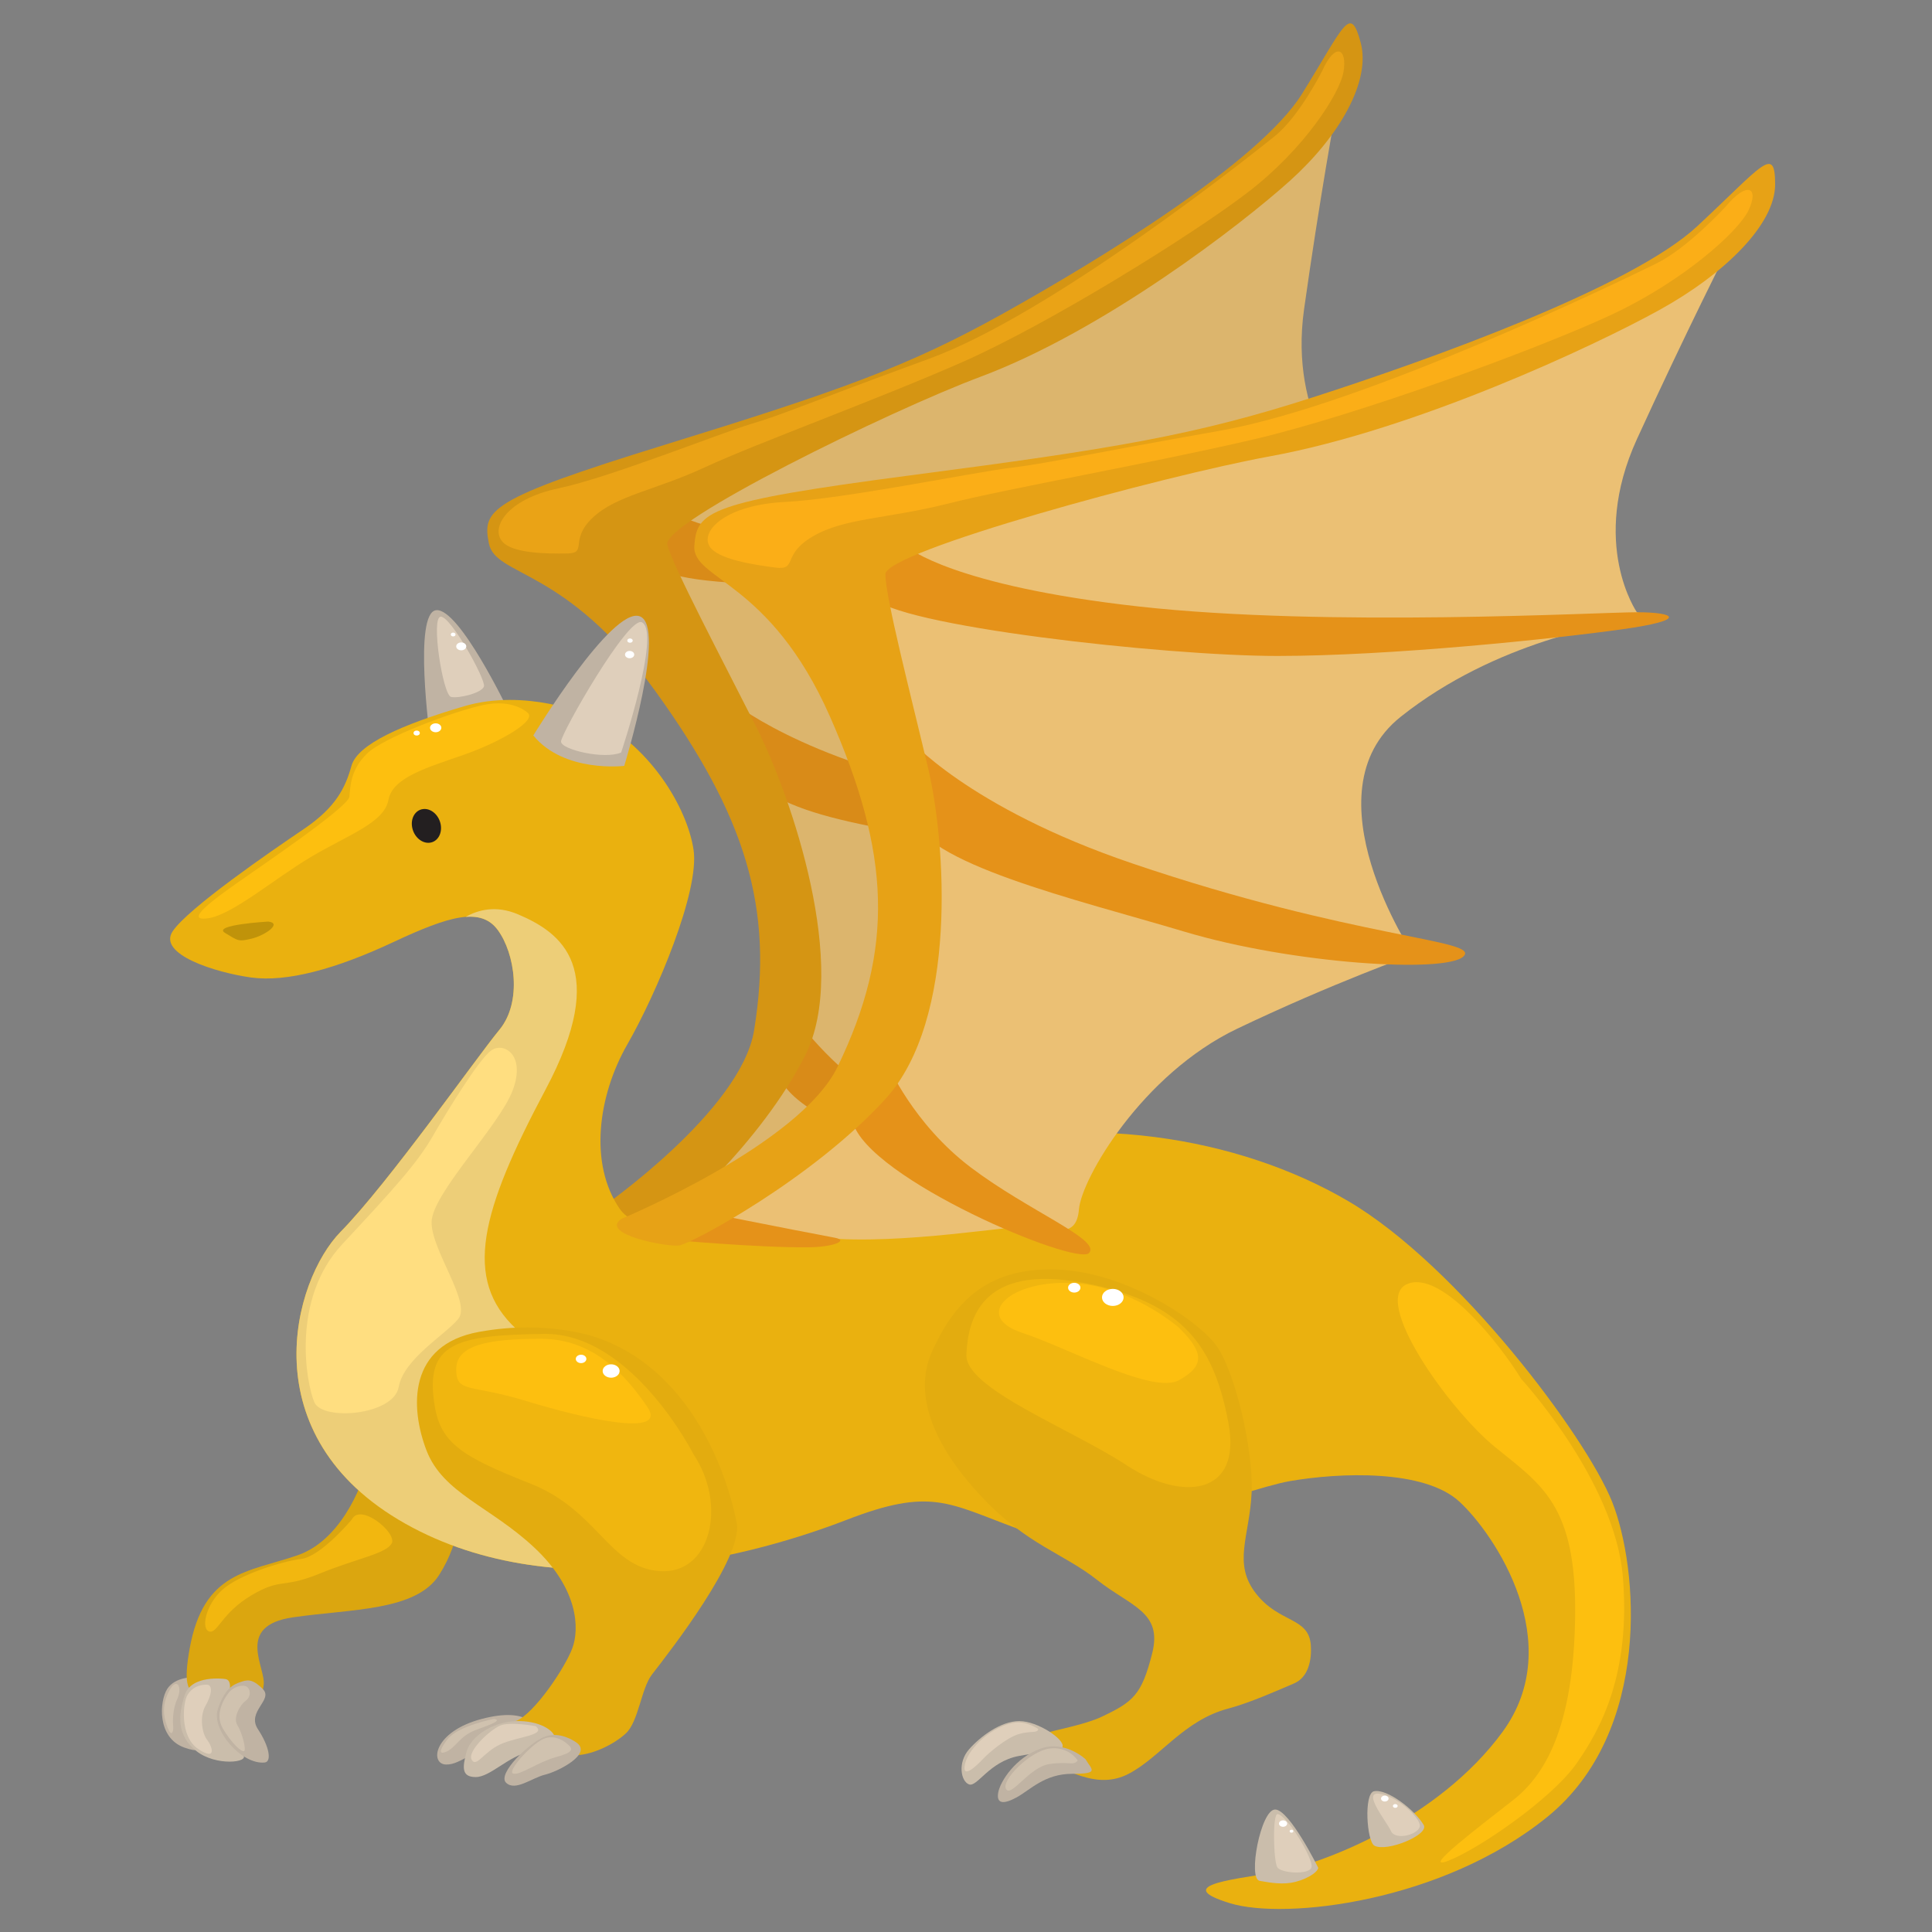 <?xml version="1.0" encoding="utf-8"?>
<!-- Generator: Adobe Illustrator 16.0.3, SVG Export Plug-In . SVG Version: 6.00 Build 0)  -->
<!DOCTYPE svg PUBLIC "-//W3C//DTD SVG 1.1//EN" "http://www.w3.org/Graphics/SVG/1.1/DTD/svg11.dtd">
<svg xmlns="http://www.w3.org/2000/svg" xmlns:xlink="http://www.w3.org/1999/xlink" version="1.1" id="Layer_1" x="0px" y="0px" width="144px" height="144px" viewBox="0 0 144 144" enable-background="new 0 0 144 144" xml:space="preserve">









<rect x="0" y="0" width="144" height="144" fill="#808080" stroke="none"/>









<g>
	<path fill="#C0B3A3" d="M39.923,128.845c0,0-0.422-1.671-4.018-0.726c-3.6,0.947-3.88,3.341-2.683,3.398   c1.199,0.054,2.187-1.394,4.655-1.504C40.347,129.901,39.923,128.845,39.923,128.845z"/>
	<g>
		<g>
			<path fill="#C0B3A3" d="M14.456,125.009c0,0-1.398-0.05-1.99,0.872c-0.592,0.923-0.774,3.652,1.281,4.374     c2.054,0.723,0.454-0.786,0.236-1.573c-0.217-0.785,1.393-3.176,1.393-3.176S14.813,125.081,14.456,125.009z"/>
			<path fill="#D0C2AF" d="M12.83,125.684c0,0-0.919,1.148-0.496,2.597c0.42,1.452,0.611,0.786,0.575,0.394     c-0.04-0.394-0.04-1.299,0.306-2.054C13.56,125.864,13.29,125.169,12.83,125.684z"/>
		</g>
		<g>
			<path fill="#DBA60F" d="M27.229,109.666c0,0-1.379,4.988-5.056,6.257c-3.675,1.269-7.006,1.179-8.042,6.979     c-0.878,4.945,1.036,2.721,3.448,3.174s1.838,0.815,2.068-0.453c0.229-1.269-2.184-4.442,2.182-5.076     c4.366-0.636,9.188-0.455,10.911-3.173c1.724-2.72,1.495-5.078,1.495-5.078L27.229,109.666z"/>
			<path fill="#F2B70F" d="M26.226,113.252c0,0-2.319,2.77-3.776,2.942c-1.456,0.176-4.681,1.187-5.915,2.33     c-1.232,1.141-1.554,2.894-0.943,3.076c0.612,0.187,0.931-1.387,3.162-2.703c2.232-1.32,2.301-0.473,5.068-1.609     c2.765-1.133,4.989-1.485,5.379-2.269C29.589,114.235,26.849,111.986,26.226,113.252z"/>
		</g>
		<path fill="#CABDAB" d="M16.741,125.139c0,0-2.464-0.342-2.971,1.201c-0.51,1.543-0.581,3.03,0.869,4.175    c1.449,1.145,3.985,0.859,3.48,0.286c-0.509-0.572-1.741-2.288-1.451-3.204C16.96,126.682,17.539,125.195,16.741,125.139z"/>
		<path fill="#C0B3A3" d="M17.912,125.375c-0.509,0.173-1.166,0.46-1.677,2.016c-0.512,1.555,1.803,4.166,3.502,3.974    c0.512-0.057,0.365-1.152-0.51-2.477c-0.876-1.324,1.168-2.187,0.364-2.994S18.424,125.202,17.912,125.375z"/>
		<path fill="#DFCFBB" d="M15.358,125.562c-0.554,0.026-1.034,0.213-1.379,0.758c-0.345,0.542-0.613,3.112,0.803,4.046    c1.417,0.937,1.035-0.21,0.652-0.693c-0.383-0.484-0.574-1.753-0.115-2.539C15.778,126.348,15.911,125.535,15.358,125.562z"/>
		<path fill="#D0C2AF" d="M18.384,125.714c-0.308-0.182-0.995,0-1.341,0.453c-0.345,0.453-1.073,1.602-0.422,2.689    c0.652,1.087,1.38,1.753,1.569,1.661c0.193-0.091-0.151-1.389-0.496-1.933c-0.345-0.545,0.191-1.511,0.611-1.814    C18.727,126.468,18.69,125.895,18.384,125.714z"/>
	</g>
	<g>
		<path fill="#DCB56D" d="M48.37,89.783c0,0,4.674-0.147,10.185-0.429c5.513-0.276,12.475-2.936,13.853-3.005    s3.111,0.524,2.683-1.707c-0.43-2.231,1.542-10.436,7.015-14.728c5.474-4.294,10.277-7.192,10.277-7.192    s-10.375-10.602-5.498-17.1c4.877-6.5,12.25-8.932,13.516-9.416c1.267-0.483,0.188-0.603,0.188-0.603s-4.526-4.47-3.393-12.543    c1.134-8.073,2.396-15.019,2.396-15.019s-7.782,6.086-16.549,11.751C74.271,25.46,63.27,30.61,54.239,34.018    c-9.031,3.407-11.356,4.486-7.613,7.353c3.742,2.868,6.277,10.948,7.844,14.152c1.564,3.204,5.069,17.453,3.73,21.539    C56.858,81.145,51.405,88.737,48.37,89.783z"/>
		<g>
			<path fill="#D98B18" d="M50.722,38.44c0,0,3.727,2.312,16.572,1.886c12.979-0.429,30.778-4.333,33.293-4.722     c2.513-0.389,3.669,0.007-0.672,1.396c-4.338,1.388-14.895,4.315-22.436,5.482c-7.541,1.168-26.236,1.764-28.136-0.096     C47.444,40.525,47.444,37.941,50.722,38.44z"/>
			<path fill="#D98B18" d="M54.448,52.223c0,0,5.292,4.429,17.374,6.789c16.406,3.205,24.786,1.908,23.947,3.33     c-0.837,1.423-11.245,2.316-19.085,1.088c-7.839-1.229-18.938-2.24-20.577-5.719C54.47,54.23,54.448,52.223,54.448,52.223z"/>
			<path fill="#D98B18" d="M59.519,76.138c0,0,2.834,4.013,7.544,6.586c4.712,2.577,10.132,3.891,9.554,4.985     c-0.576,1.094-16.201-3.094-18.323-7.073L59.519,76.138z"/>
			<path fill="#FFFFFF" d="M49.822,88.696c0,0,6.032,0.359,9.569,0.531c0.947,0.044,0.146,0.679-1.655,0.973     c-3.32,0.545-9.365,0.874-9.365,0.874L49.822,88.696z"/>
		</g>
		<path fill="#D59513" d="M44.777,90.053c0,0,10.442-7.217,11.429-13.258c1.493-9.163-0.656-15.982-7.361-25.284    c-6.706-9.301-11.901-8.498-12.405-11.004c-0.504-2.507-0.019-3.3,13.033-7.331c13.05-4.031,18.153-5.825,25.283-9.802    c7.132-3.976,19.121-11.288,22.285-16.374c3.163-5.085,3.592-6.732,4.374-3.836c0.783,2.894-1.598,6.997-5.248,10.29    c-3.65,3.293-13.906,11.199-23.103,14.634c-6.731,2.513-23.776,10.86-23.329,12.514c0.445,1.654,4.023,8.426,6.65,13.618    c2.627,5.195,6.932,17.882,3.638,24.424c-3.295,6.54-10.071,12.474-10.87,12.742C48.352,91.652,43.565,91.388,44.777,90.053z"/>
		<path fill="#EAA316" d="M98.544,5.296c0,0-1.702,3.387-3.533,4.855c-1.828,1.467-16.586,13.229-25.76,16.588    c-9.176,3.359-10.92,4.168-13.227,4.847c-2.302,0.68-10.568,4.006-14.41,4.815c-3.839,0.81-5.082,2.94-4.159,3.983    c0.753,0.853,3.253,0.897,4.817,0.87s0.127-0.989,1.899-2.664s4.567-1.999,8.405-3.778c3.84-1.778,12.665-4.976,19.103-7.803    c6.438-2.828,17.091-9.43,21.321-12.67c4.232-3.24,6.859-7.382,7.133-8.967C100.442,3.602,99.521,3.099,98.544,5.296z"/>
	</g>
	<g>
		<path fill="#C0B3A3" d="M37.912,53.005c0,0-3.677-7.706-5.4-7.525C30.789,45.662,32.052,55,32.052,55L37.912,53.005z"/>
		<path fill="#DFCFBB" d="M36.072,51.162c0.153-0.484-2.449-5.198-3.217-5.198c-0.764,0,0.155,5.863,0.768,5.982    C34.235,52.069,35.92,51.645,36.072,51.162z"/>
		<ellipse fill="#FFFFFF" cx="33.776" cy="47.293" rx="0.177" ry="0.141"/>
		<ellipse fill="#FFFFFF" cx="34.378" cy="48.177" rx="0.375" ry="0.294"/>
	</g>
	<path fill="#EAB10F" d="M43.77,53.276c0,0-4.596-1.994-9.19-0.633c-4.596,1.359-7.927,2.81-8.384,4.441   c-0.459,1.632-1.15,3.083-3.561,4.714c-2.415,1.631-8.618,5.893-9.766,7.615c-1.148,1.722,3.216,3.082,5.857,3.445   c2.644,0.362,6.318-0.636,10.569-2.629c4.252-1.994,6.548-2.629,7.811-0.907c1.264,1.723,1.839,5.35,0.115,7.435   c-1.723,2.085-8.271,11.423-11.831,15.05c-3.562,3.626-6.777,15.23,4.825,21.758c11.6,6.526,26.533,2.175,32.852-0.271   c6.318-2.448,7.581-1.269,12.752,0.634c5.168,1.904,16.655-2.9,20.332-3.537c3.676-0.634,9.994-0.905,12.635,1.543   c2.644,2.447,8.04,10.516,3.217,17.133c-4.824,6.62-13.67,9.974-17.115,10.518c-3.446,0.543-7.354,0.998-3.217,2.268   c4.135,1.269,15.853-0.091,23.665-6.438c7.811-6.348,6.775-18.587,4.822-23.48c-1.952-4.896-11.485-17.588-19.642-22.395   c-8.156-4.804-19.987-6.799-31.131-3.533c-11.141,3.263-20.906,7.433-23.204,4.078c-2.298-3.354-1.608-8.431,0.575-12.238   c2.182-3.808,5.398-11.424,4.938-14.506C51.235,60.258,48.479,55.453,43.77,53.276z"/>
	<path fill="#231F20" d="M32.842,61.423c0.139,0.693-0.22,1.314-0.804,1.388c-0.585,0.074-1.172-0.427-1.313-1.12   c-0.142-0.692,0.22-1.313,0.803-1.387C32.114,60.229,32.701,60.73,32.842,61.423z"/>
	<path fill="#EDCE78" d="M40.668,81.199c4.824-9.065,1.147-11.695-2.067-13.054c-1.637-0.691-2.973-0.328-3.893,0.195   c1.061-0.083,1.836,0.213,2.398,0.983c1.264,1.723,1.839,5.35,0.115,7.435c-1.723,2.085-8.271,11.423-11.831,15.05   c-3.562,3.626-6.777,15.23,4.825,21.758c5.78,3.252,12.389,3.803,18.347,3.233c-0.143-5.664-7.173-15.056-10.076-17.739   C34.464,95.344,35.844,90.266,40.668,81.199z"/>
	<path fill="#E3AC0F" d="M44.649,99.754c0,0-3.675-1.449-8.958-0.482c-5.284,0.967-5.132,5.621-3.907,8.824   c1.227,3.203,4.748,4.171,8.042,7.253c3.292,3.082,3.369,6.044,2.834,7.493c-0.537,1.452-2.834,4.896-4.214,5.439   c-1.377,0.546,0.384,2.373,4.059,2.554c1.635,0.08,3.372-0.92,4.137-1.632c0.959-0.892,1.145-3.355,1.952-4.396   c1.457-1.874,6.777-8.733,6.318-11.271C54.453,110.998,52.079,102.413,44.649,99.754z"/>
	<path fill="#CABDAB" d="M41.358,129.552c0-0.544-1.148-1.33-2.912-1.271c-1.76,0.062-3.367,1.15-3.675,2.299   c-0.308,1.147-0.383,1.872,0.69,1.872c1.07,0,2.45-1.57,3.98-1.873C40.708,130.329,41.358,130.095,41.358,129.552z"/>
	<path fill="#C0B3A3" d="M42.927,129.854c0,0-1.148-0.847-2.297-0.423c-1.148,0.423-3.601,2.779-2.909,3.444   c0.688,0.663,1.915-0.362,2.909-0.604S44.229,130.7,42.927,129.854z"/>
	<path fill="#E3AC0F" d="M90.606,100.217c-1.421-1.866-6.781-5.475-11.983-5.6c-5.204-0.124-7.568,2.612-9.145,6.097   c-1.577,3.485,0.472,7.467,3.784,10.95c3.311,3.486,5.992,4.107,8.514,6.097c2.523,1.991,4.887,2.366,4.1,5.477   c-0.789,3.112-1.419,3.608-3.785,4.729c-2.364,1.12-8.199,1.493-5.36,2.738s5.046,2.738,7.411,1.493   c2.364-1.245,4.098-3.982,7.41-4.853c1.655-0.438,3.785-1.402,4.889-1.868c1.103-0.465,1.339-1.804,1.26-2.861   c-0.157-2.113-2.363-1.617-4.098-3.858c-1.735-2.239-0.474-4.231-0.316-7.465C93.444,108.056,92.024,102.084,90.606,100.217z"/>
	<path fill="#C0930A" d="M19.991,68.688c0,0-4.212,0.242-3.217,0.847c0.995,0.604,0.996,0.664,1.991,0.423   C19.763,69.716,21.063,68.81,19.991,68.688z"/>
	<g>
		<path fill="#C0B3A3" d="M39.75,54.817c0,0,5.856-9.609,7.925-8.884c2.067,0.726-1.148,11.151-1.148,11.151    S42.047,57.628,39.75,54.817z"/>
		<path fill="#DFCFBB" d="M46.297,56.086c0,0,2.987-8.929,1.552-9.7c-1.003-0.537-6.033,8.28-6.033,8.885    C41.815,55.876,45.072,56.631,46.297,56.086z"/>
		<ellipse fill="#FFFFFF" cx="46.929" cy="48.789" rx="0.344" ry="0.272"/>
		<ellipse fill="#FFFFFF" cx="46.957" cy="47.747" rx="0.2" ry="0.159"/>
	</g>
	<path fill="#FDBF0F" d="M39.29,53.095c0,0-1.072-1.026-3.294-0.543c-2.221,0.484-7.429,2.417-8.653,3.626   c-1.226,1.209-1.225,2.418-1.301,3.204c-0.078,0.786-6.876,5.367-8.424,6.466c-1.533,1.088-3.983,2.84-2.145,2.6   c1.838-0.242,4.977-2.961,7.733-4.595c2.757-1.631,5.438-2.538,5.744-4.23c0.306-1.692,2.911-2.417,5.667-3.384   C37.374,55.272,40.133,53.64,39.29,53.095z"/>
	<path fill="#FFDE80" d="M36.608,78.298c0.919-0.665,2.604,0.303,1.609,2.962c-0.996,2.661-6.05,7.735-6.05,9.852   c0,2.114,2.985,5.984,1.989,7.193c-0.993,1.209-4.057,2.961-4.44,5.076c-0.383,2.115-5.667,2.539-6.28,1.147   c-0.612-1.39-1.761-7.675,2.068-11.784c3.829-4.111,5.591-6.045,6.738-8.039C33.393,82.71,35.691,78.963,36.608,78.298z"/>
	<g>
		<path fill="#EBC074" d="M50.255,91.127c0,0,5.06,0.565,11.055,1.132c5.994,0.567,14.236-0.991,15.736-0.848    c1.498,0.142,3.184,0.991,3.373-1.276c0.187-2.269,4.683-10.063,11.801-13.465c7.119-3.4,13.112-5.528,13.112-5.528    s-8.055-12.046-0.935-17.715c7.118-5.669,15.734-6.943,17.234-7.227c1.496-0.284,0.373-0.567,0.373-0.567s-3.558-5.102,0-12.897    c3.561-7.795,6.932-14.457,6.932-14.457s-10.116,4.819-21.168,9.071s-24.354,7.653-35.033,9.637    c-10.676,1.984-13.486,2.693-10.304,6.094c3.187,3.402,3.561,11.763,4.31,15.165c0.75,3.4,0.376,17.999-2.246,21.825    C61.871,83.897,53.817,90.56,50.255,91.127z"/>
		<g>
			<path fill="#E59219" d="M67.679,40.814c0,0,3.328,2.851,17.234,4.394c14.05,1.558,34.281,0.425,37.092,0.425     s3.934,0.567-1.123,1.274c-5.059,0.709-17.236,1.984-25.664,1.984c-8.432,0-28.666-2.267-30.164-4.393     C63.556,42.374,64.306,39.822,67.679,40.814z"/>
			<path fill="#E59219" d="M67.679,54.986c0,0,4.393,5.178,16.672,9.354c16.673,5.669,26.041,5.669,24.73,6.944     c-1.313,1.277-12.74,0.568-20.796-1.841c-8.056-2.411-19.669-5.103-20.419-8.788C67.117,56.971,67.679,54.986,67.679,54.986z"/>
			<path fill="#E59219" d="M66.179,79.361c0,0,1.873,4.395,6.183,7.655c4.31,3.26,9.741,5.384,8.807,6.377     c-0.938,0.992-16.487-5.527-17.612-9.779L66.179,79.361z"/>
			<path fill="#E59219" d="M52.13,90.276c0,0,6.369,1.276,10.117,1.982c0.999,0.191-0.045,0.694-2.063,0.71     c-3.719,0.03-10.303-0.568-10.303-0.568L52.13,90.276z"/>
		</g>
		<path fill="#E7A216" d="M46.323,90.843c0,0,13.301-5.526,16.108-11.338c4.265-8.813,3.936-15.874-0.561-26.077    c-4.496-10.204-10.303-10.204-10.118-12.755c0.189-2.551,0.938-3.26,16.113-5.244c15.174-1.983,21.168-2.976,29.975-5.81    c8.803-2.835,23.791-8.22,28.66-12.755c4.871-4.535,5.808-6.094,5.808-3.119c0,2.976-3.746,6.661-8.616,9.354    c-4.871,2.693-18.172,8.928-29.038,10.913c-7.948,1.452-28.662,7.087-28.662,8.788c0,1.7,1.874,8.928,3.185,14.455    c1.312,5.528,2.248,18.707-3.185,24.66C60.56,87.866,51.568,92.686,50.63,92.826C49.694,92.969,44.636,91.976,46.323,90.843z"/>
		<path fill="#FBAE17" d="M128.61,15.411c0,0-2.81,3.083-5.2,4.252c-2.388,1.169-21.638,10.522-32.455,12.436    c-10.819,1.914-12.927,2.445-15.596,2.764c-2.671,0.319-12.507,2.338-16.86,2.551c-4.355,0.213-6.309,2.126-5.62,3.295    c0.563,0.957,3.233,1.382,4.917,1.595c1.687,0.212,0.422-0.957,2.811-2.339c2.388-1.38,5.479-1.275,10.115-2.443    c4.638-1.17,15.036-2.977,22.761-4.784c7.729-1.807,21.076-6.697,26.556-9.247c5.48-2.551,9.503-6.238,10.258-7.76    C131.138,14.029,130.296,13.392,128.61,15.411z"/>
	</g>
	<ellipse fill="#FFFFFF" cx="31.057" cy="54.637" rx="0.234" ry="0.185"/>
	<ellipse fill="#FFFFFF" cx="32.473" cy="54.245" rx="0.421" ry="0.332"/>
	<path fill="#F0B60F" d="M51.694,108.398c0,0-4.594-9.066-11.143-8.976c-6.548,0.091-8.923,0.652-8.154,5.349   c0.458,2.81,2.066,3.808,7.122,5.802c5.054,1.994,5.858,6.254,9.649,6.528C52.958,117.374,54.225,112.207,51.694,108.398z"/>
	<path fill="#FDBF0F" d="M48.249,104.863c-1.607-2.359-4.021-5.078-7.926-5.078s-6.319,0.453-6.319,2.268   c0,1.813,1.034,1.086,5.17,2.357C43.31,105.679,49.858,107.22,48.249,104.863z"/>
	<path fill="#D0C2AF" d="M42.219,129.929c0,0-0.804-0.726-1.724-0.316c-0.92,0.407-2.757,2.447-2.238,2.583   c0.517,0.136,1.837-0.861,3.158-1.224S42.794,130.383,42.219,129.929z"/>
	<path fill="#DFCFBB" d="M39.922,128.659c0,0-1.896-0.361-2.644-0.045c-0.746,0.316-2.469,1.903-2.125,2.539   c0.346,0.633,0.861-0.544,2.125-1.134C38.543,129.432,40.783,129.341,39.922,128.659z"/>
	<path fill="#D0C2AF" d="M36.82,128.117c0,0-2.646,0.502-3.446,1.495c-0.403,0.498-0.862,1.27-0.115,0.951   c0.745-0.316,0.977-1.178,2.24-1.633C36.763,128.479,37.394,128.206,36.82,128.117z"/>
	<path fill="#F0B60F" d="M91.557,106.041c-1.035-5.44-3.102-8.976-10.798-10.425c-7.697-1.452-8.617,2.81-8.73,5.348   c-0.116,2.539,7.811,5.529,11.946,8.25C88.108,111.934,92.59,111.48,91.557,106.041z"/>
	<path fill="#FDBF0F" d="M87.881,98.969c0,0-3.677-3.263-8.271-3.353c-4.595-0.093-7.008,2.536-3.444,3.716   c3.561,1.178,9.763,4.624,11.716,3.535C89.831,101.779,89.72,100.783,87.881,98.969z"/>
	<ellipse fill="#FFFFFF" cx="43.31" cy="101.286" rx="0.394" ry="0.313"/>
	<ellipse fill="#FFFFFF" cx="45.55" cy="102.187" rx="0.632" ry="0.499"/>
	<ellipse fill="#FFFFFF" cx="80.069" cy="95.977" rx="0.46" ry="0.364"/>
	<ellipse fill="#FFFFFF" cx="82.941" cy="96.701" rx="0.805" ry="0.636"/>
	<g>
		<path fill="#CABDAB" d="M79.188,130.217c0.229-0.545-1.837-1.937-3.217-1.937c-1.379,0-2.91,1.149-3.754,2.117    c-0.842,0.967-0.611,2.356,0,2.599c0.613,0.242,1.495-1.694,3.716-2.114C78.155,130.459,78.959,130.76,79.188,130.217z"/>
		<path fill="#DFCFBB" d="M77.39,128.871c0,0-0.851-0.591-1.704-0.483c-1.668,0.213-3.468,1.844-3.755,3.066    c-0.285,1.226,0.823,0.196,1.285-0.301c0.458-0.499,1.799-1.633,2.718-1.904C76.853,128.977,77.312,129.219,77.39,128.871z"/>
	</g>
	<g>
		<path fill="#CABDAB" d="M106.115,136.026c-0.632-1.089-2.702-2.721-3.702-2.517c-0.777,0.159-0.544,3.747,0.027,4.057    C103.358,138.067,106.54,136.754,106.115,136.026z"/>
		<path fill="#DFCFBB" d="M105.829,136.07c0-0.633-1.78-2.244-3.044-2.379c-1.265-0.136,0.544,2.039,0.891,2.788    C104.021,137.227,105.829,136.707,105.829,136.07z"/>
		<g>
			<path fill="#FFFFFF" d="M103.485,134.114c-0.042,0.118-0.197,0.187-0.347,0.153s-0.236-0.156-0.193-0.273     s0.198-0.187,0.347-0.152C103.44,133.875,103.526,133.998,103.485,134.114z"/>
			<path fill="#FFFFFF" d="M104.167,134.645c-0.026,0.075-0.126,0.118-0.221,0.097c-0.096-0.02-0.148-0.098-0.121-0.175     c0.025-0.073,0.125-0.116,0.219-0.096S104.194,134.57,104.167,134.645z"/>
		</g>
	</g>
	<g>
		<path fill="#CABDAB" d="M96.208,140.333c1.025-0.164,1.969-0.729,2.049-1.11c0,0-2.146-4.352-3.217-4.352    c-1.073,0-2.055,5.188-1.148,5.317C94.29,140.246,95.284,140.479,96.208,140.333z"/>
		<path fill="#DFCFBB" d="M97.759,139.154c0.116-0.613-1.776-3.816-2.527-3.945c-0.402-0.067-0.315,3.515-0.029,3.968    C95.491,139.63,97.644,139.765,97.759,139.154z"/>
		<g>
			<path fill="#FFFFFF" d="M95.937,135.917c0,0.133-0.138,0.242-0.307,0.242c-0.167,0-0.303-0.109-0.303-0.242     c0-0.13,0.136-0.239,0.303-0.239C95.799,135.678,95.937,135.787,95.937,135.917z"/>
			<ellipse fill="#FFFFFF" cx="96.261" cy="136.488" rx="0.139" ry="0.11"/>
		</g>
	</g>
	<path fill="#FDBF0F" d="M113.383,102.776c0,0,7.007,7.614,7.579,14.777c0.576,7.163-1.607,11.242-3.445,13.871   c-1.838,2.63-7.236,6.345-9.535,7.253c-2.297,0.906,2.527-2.72,4.825-4.532c2.298-1.814,4.481-5.32,4.595-13.662   c0.115-8.34-2.526-9.819-5.972-12.63c-3.448-2.811-9.255-10.982-6.549-12.147C107.408,94.617,111.773,100.147,113.383,102.776z"/>
	<g>
		<path fill="#C0B3A3" d="M80.91,131.124c0,0-1.532-1.452-3.367-0.787c-1.839,0.664-2.987,2.417-3.141,3.264    c-0.152,0.847,0.383,0.906,1.378,0.362c0.996-0.544,2.069-1.754,4.135-1.754C81.983,132.209,81.372,131.909,80.91,131.124z"/>
		<path fill="#D0C2AF" d="M80.327,131.213c0,0-0.689-1.087-2.125-0.884c-1.437,0.204-3.589,2.357-3.218,3.014    c0.375,0.658,1.724-1.631,3.218-1.858C79.696,131.258,80.012,131.644,80.327,131.213z"/>
	</g>
</g>
</svg>
